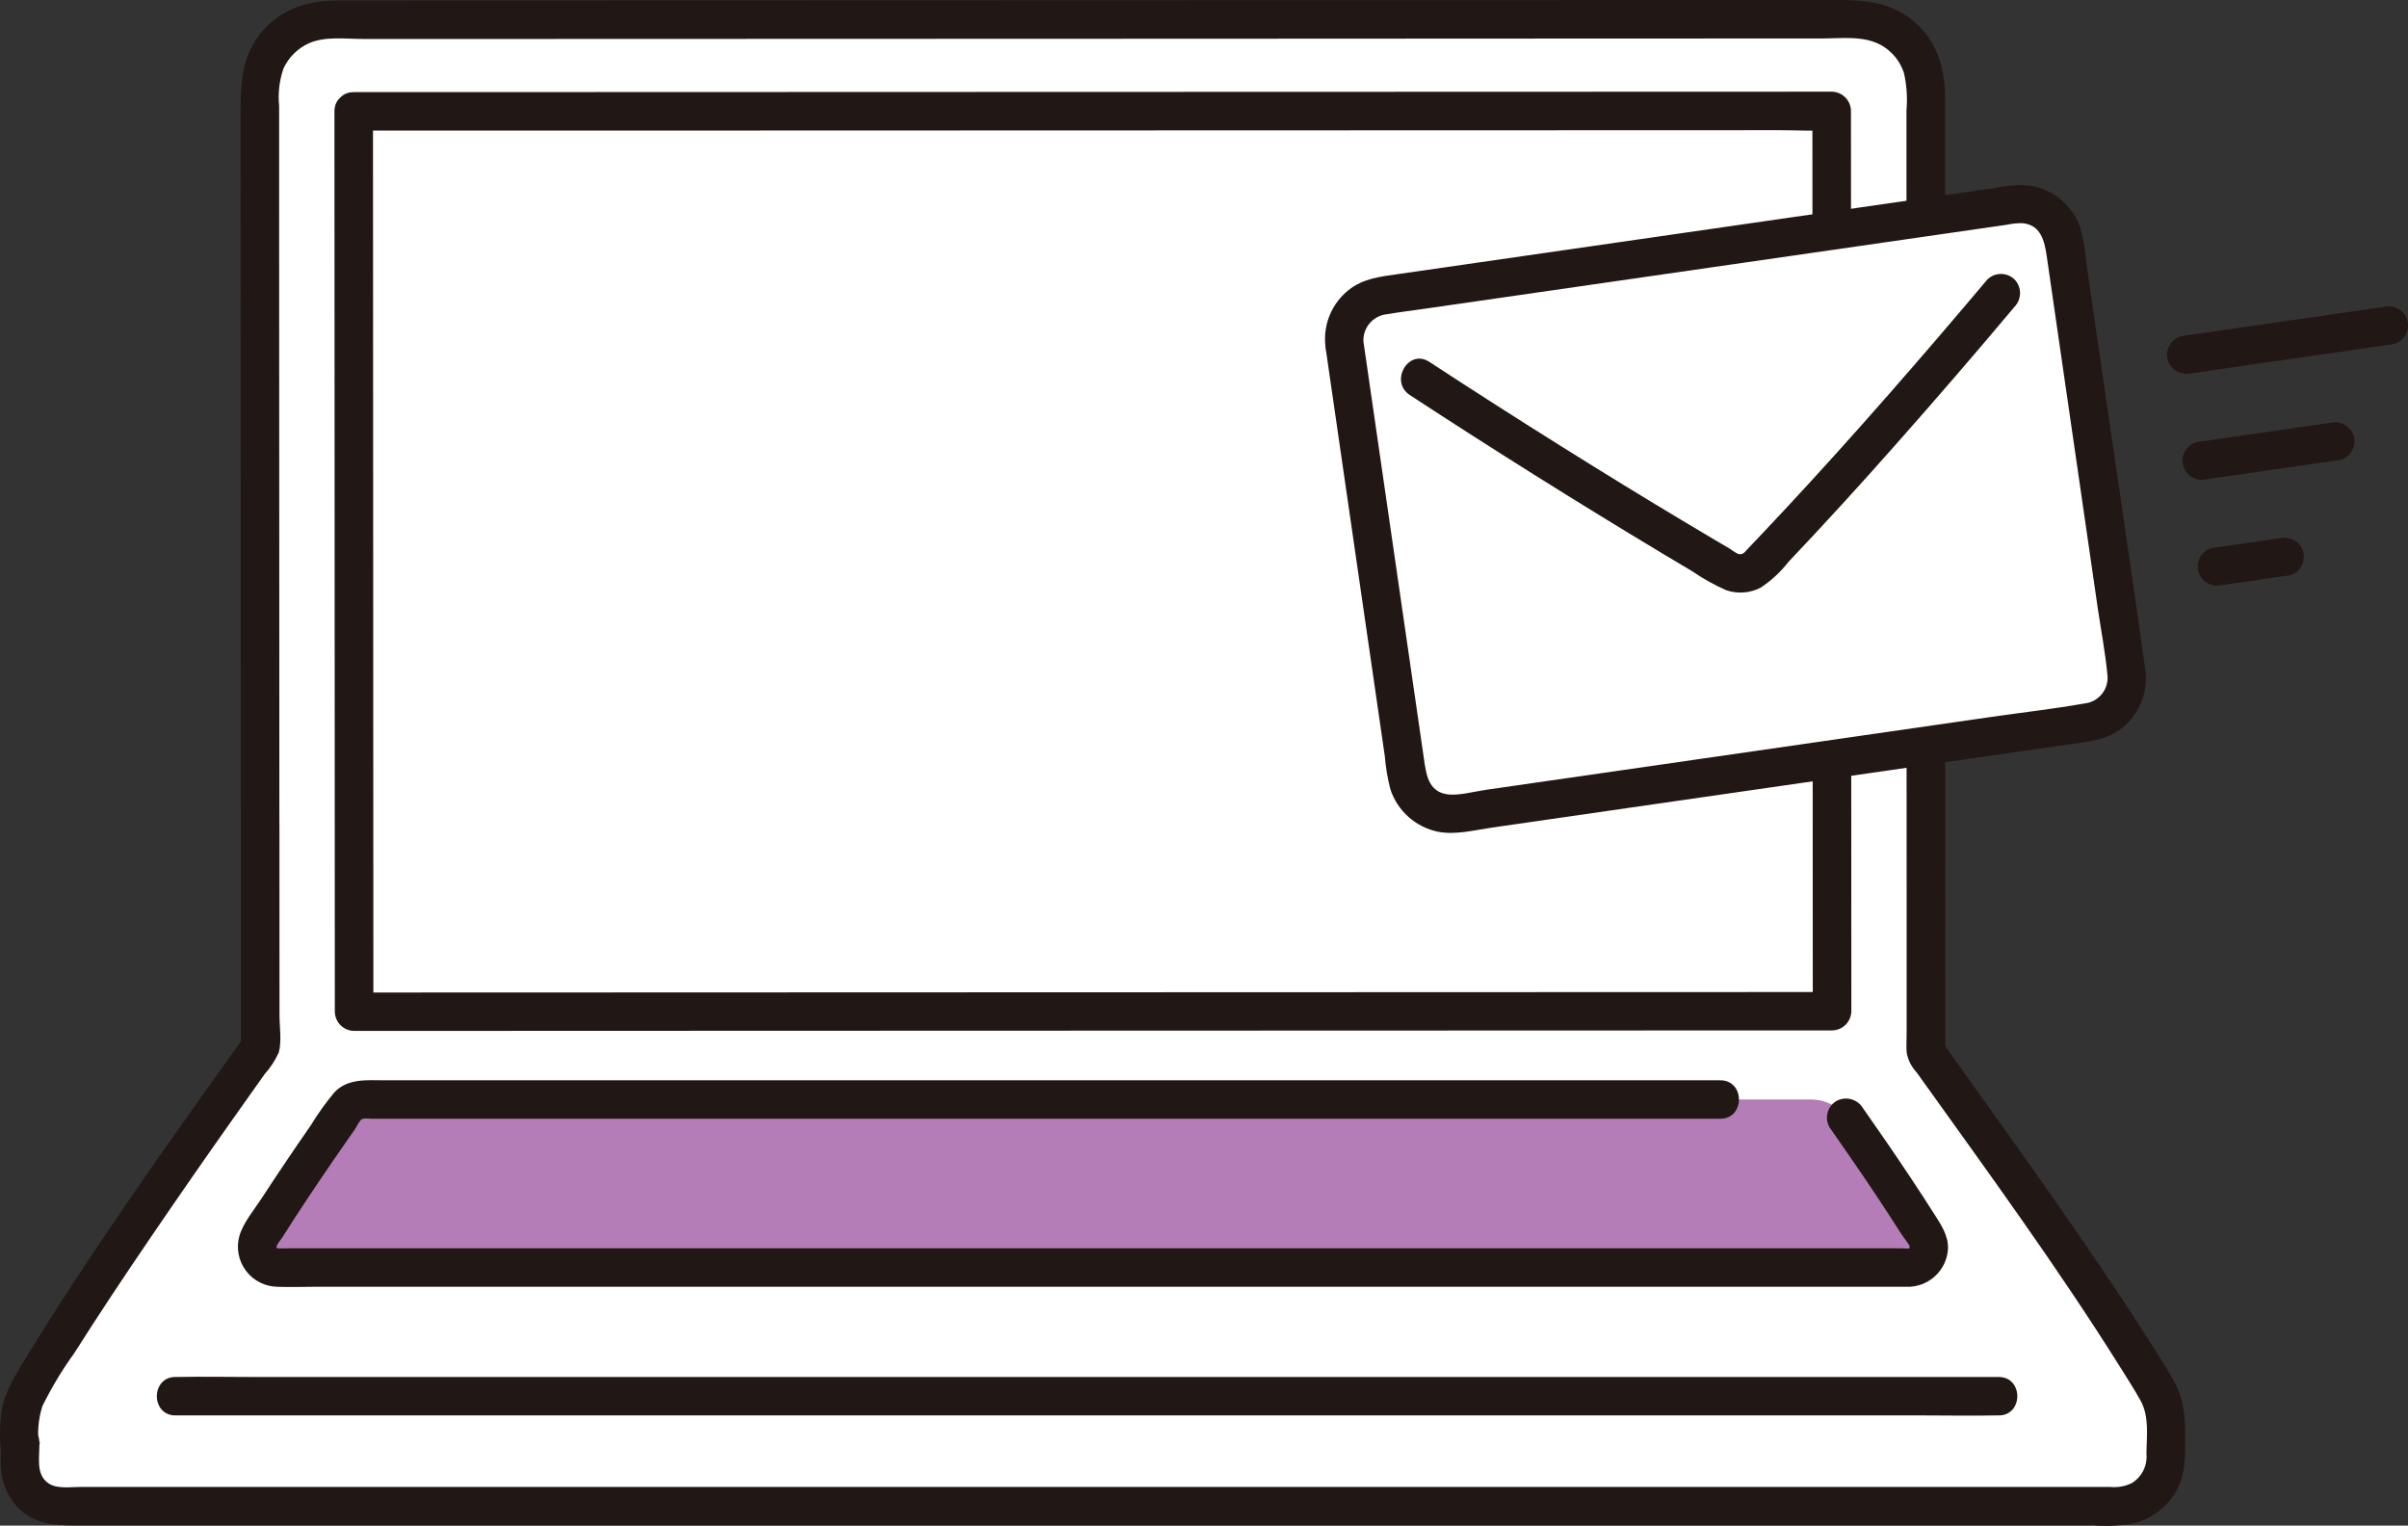 <svg width="281" height="178" viewBox="0 0 281 178" fill="none" xmlns="http://www.w3.org/2000/svg">
<rect x="0" y="0" width="281" height="178" fill="#333333" stroke="none"/>
<g clip-path="url(#clip0_209_119)">
<path d="M30.351 96.27C30.34 69.2 30.326 33.319 30.318 10.415C30.317 9.35 30.527 8.295 30.936 7.31C31.344 6.326 31.943 5.431 32.699 4.678C33.454 3.924 34.351 3.327 35.338 2.919C36.325 2.512 37.383 2.302 38.451 2.302C73.494 2.292 175.035 2.258 216.585 2.243C217.654 2.242 218.712 2.451 219.7 2.859C220.687 3.266 221.585 3.864 222.341 4.617C223.097 5.371 223.696 6.266 224.105 7.251C224.514 8.236 224.725 9.291 224.725 10.357C224.725 41.083 224.738 90.986 224.75 122.779C231.184 131.803 244.991 150.779 251.739 162.277C252.409 163.42 252.76 164.721 252.757 166.045C252.757 167.218 252.733 168.638 252.733 170.105C252.731 171.598 252.135 173.029 251.076 174.084C250.017 175.138 248.582 175.731 247.085 175.731H7.048C6.43 175.732 5.817 175.61 5.246 175.374C4.675 175.139 4.155 174.793 3.718 174.357C3.28 173.921 2.933 173.403 2.697 172.833C2.46 172.264 2.338 171.653 2.338 171.036C2.338 163.79 2.311 173.163 2.311 166.055C2.308 164.725 2.661 163.42 3.332 162.271C10.156 150.648 24.018 131.07 30.362 122.186C30.359 115.632 30.355 106.593 30.351 96.27Z" fill="white"/>
<path d="M211.399 128.283C212.192 128.283 212.973 128.474 213.676 128.84C214.379 129.207 214.983 129.737 215.436 130.386C218.497 134.746 221.789 139.567 224.714 144.265C224.938 144.622 225.063 145.033 225.074 145.455C225.085 145.877 224.983 146.294 224.779 146.663C224.574 147.032 224.274 147.34 223.91 147.554C223.545 147.769 223.13 147.882 222.708 147.882H32.363C31.941 147.883 31.527 147.772 31.163 147.559C30.799 147.347 30.499 147.042 30.293 146.675C30.087 146.308 29.983 145.893 29.992 145.473C30 145.053 30.121 144.643 30.342 144.284C33.275 139.574 36.576 134.74 39.645 130.367C40.098 129.72 40.701 129.193 41.403 128.83C42.105 128.466 42.884 128.277 43.675 128.278C78.797 128.278 176.281 128.278 211.404 128.278" fill="#B57DB7"/>
<path d="M213.493 131.523C215.417 134.267 217.32 137.025 219.173 139.817C220.073 141.175 220.961 142.541 221.837 143.915C222.081 144.3 222.717 145.086 222.822 145.362C222.896 145.549 222.837 145.643 222.69 145.675C222.63 145.69 222.128 145.644 221.964 145.644H33.582C33.198 145.644 32.723 145.648 32.375 145.652C32.361 145.652 32.213 145.394 32.242 145.652C32.2 145.285 32.731 144.717 32.992 144.299C34.824 141.402 36.729 138.545 38.668 135.715C39.57 134.399 40.48 133.087 41.397 131.78C41.605 131.483 41.947 130.707 42.274 130.546C42.575 130.487 42.884 130.481 43.187 130.528H75.53H134.077H200.754C203.649 130.528 203.653 126.041 200.754 126.041H86.207H60.226H44.978C42.905 126.041 40.609 125.775 39.034 127.433C38.021 128.646 37.1 129.932 36.278 131.281C35.268 132.735 34.268 134.196 33.279 135.662C32.358 137.027 31.449 138.4 30.552 139.78C29.66 141.153 28.386 142.637 27.927 144.231C27.739 144.919 27.712 145.64 27.847 146.34C27.982 147.04 28.275 147.7 28.705 148.27C29.135 148.839 29.689 149.303 30.326 149.626C30.964 149.949 31.666 150.122 32.381 150.132C33.771 150.185 35.173 150.132 36.564 150.132H220.585C221.192 150.132 221.798 150.14 222.404 150.132C223.023 150.16 223.642 150.066 224.224 149.855C224.806 149.644 225.341 149.32 225.798 148.903C226.255 148.486 226.625 147.983 226.886 147.423C227.148 146.863 227.297 146.257 227.324 145.64C227.34 144.098 226.518 142.908 225.721 141.652C224.847 140.277 223.959 138.911 223.058 137.554C221.205 134.762 219.302 132.003 217.377 129.26C217.065 128.758 216.572 128.395 216 128.245C215.427 128.095 214.819 128.17 214.3 128.455C213.789 128.759 213.418 129.251 213.267 129.825C213.116 130.399 213.197 131.01 213.493 131.525V131.523Z" fill="#211715"/>
<path d="M39.027 12.993C39.034 29.009 39.041 45.028 39.048 61.049L39.068 108.26C39.068 111.519 39.069 114.777 39.072 118.035C39.081 118.627 39.321 119.193 39.74 119.612C40.16 120.031 40.728 120.27 41.322 120.279L66.951 120.269L104.534 120.256L146.196 120.242L184.52 120.229L211.568 120.221H213.793C214.387 120.212 214.954 119.973 215.374 119.554C215.794 119.135 216.033 118.569 216.042 117.977C216.037 104.065 216.031 90.153 216.024 76.241C216.017 61.763 216.011 47.286 216.006 32.808L215.997 12.938C215.989 12.346 215.749 11.78 215.329 11.361C214.909 10.942 214.342 10.703 213.748 10.695L198.92 10.7L162.444 10.712L116.333 10.726L72.598 10.741L43.356 10.749H41.277C38.383 10.749 38.377 15.236 41.277 15.236L68.096 15.237L110.74 15.223L157.199 15.208L195.461 15.196L207.762 15.191C209.655 15.191 211.597 15.316 213.487 15.191C213.573 15.185 213.661 15.191 213.746 15.191L211.497 12.948L211.513 51.148C211.519 65.956 211.525 80.764 211.532 95.572C211.532 103.044 211.535 110.516 211.542 117.986L213.791 115.743L188.566 115.75L151.192 115.763L109.541 115.777L71.033 115.791L43.606 115.8H41.322L43.571 118.043C43.561 108.83 43.557 99.616 43.559 90.402L43.536 37.484C43.533 29.321 43.529 21.157 43.526 12.993C43.525 10.109 39.026 10.104 39.027 12.993Z" fill="#211715"/>
<path d="M32.601 96.27L32.581 46.731C32.581 38.77 32.578 30.809 32.572 22.848C32.572 19.35 32.572 15.852 32.572 12.353C32.426 10.89 32.595 9.413 33.069 8.02C33.667 6.701 34.726 5.644 36.049 5.048C37.919 4.206 40.301 4.546 42.308 4.545H48.58H63.473L99.961 4.533L140.918 4.519L180.417 4.499L212.636 4.487C214.979 4.487 217.603 4.106 219.696 5.369C220.863 6.082 221.74 7.184 222.17 8.48C222.501 9.913 222.604 11.389 222.476 12.854C222.476 19.827 222.476 26.799 222.476 33.772C222.476 49.694 222.479 65.616 222.486 81.539C222.486 89.295 222.488 97.052 222.493 104.809C222.493 108.375 222.493 111.941 222.493 115.507C222.493 117.179 222.493 118.852 222.493 120.524C222.493 121.272 222.443 122.036 222.493 122.779C222.645 123.655 223.051 124.468 223.66 125.116C231.762 136.442 240.012 147.707 247.414 159.506C248.222 160.795 249.052 162.081 249.791 163.409C250.836 165.289 250.493 167.547 250.478 169.618C250.541 170.286 250.417 170.959 250.119 171.56C249.821 172.162 249.361 172.67 248.791 173.026C248.013 173.409 247.144 173.569 246.281 173.488H9.292C8.168 173.488 6.693 173.722 5.716 173.099C4.029 172.025 4.7 169.783 4.581 168.101C4.413 165.719 0.738 164.887 0.163 167.504C0.107 167.968 0.076 168.434 0.069 168.901H4.568C4.324 167.281 4.452 165.627 4.943 164.063C6.008 161.898 7.255 159.826 8.67 157.869C11.588 153.255 14.623 148.715 17.697 144.204C20.739 139.739 23.82 135.3 26.939 130.886C28.251 129.027 29.566 127.171 30.884 125.318C31.565 124.565 32.123 123.709 32.536 122.783C32.89 121.505 32.616 119.784 32.615 118.471L32.607 96.27C32.607 93.382 28.108 93.378 28.108 96.27C28.108 104.908 28.111 113.547 28.118 122.186L28.426 121.053C19.581 133.44 10.678 145.871 2.754 158.871C1.487 160.941 0.294 162.914 0.094 165.393C-0.018 166.559 -0.027 167.733 0.068 168.901C0.068 169.496 0.305 170.067 0.727 170.487C1.149 170.908 1.721 171.144 2.317 171.144C2.914 171.144 3.486 170.908 3.908 170.487C4.33 170.067 4.568 169.496 4.568 168.901C4.61 168.534 4.754 167.548 4.501 168.697L0.082 168.101C0.135 168.838 0.089 169.596 0.089 170.333C-0.019 172.293 0.635 174.22 1.914 175.712C3.695 177.688 6.078 177.975 8.569 177.975H244.319C246.001 178.11 247.693 178 249.342 177.648C251.2 177.078 252.79 175.858 253.818 174.212C254.981 172.343 254.976 170.321 254.993 168.194C255.015 165.683 254.94 163.398 253.681 161.145C252.888 159.722 251.999 158.341 251.131 156.967C249.185 153.873 247.163 150.826 245.113 147.798C240.792 141.416 236.333 135.126 231.85 128.855C230.131 126.452 228.413 124.049 226.695 121.647L227.002 122.779C226.997 108.161 226.992 93.543 226.987 78.926C226.982 63.252 226.979 47.579 226.978 31.907C226.978 25.085 226.978 18.263 226.978 11.441C226.978 7.88 225.984 4.591 223.089 2.297C220.442 0.202 217.509 0 214.276 0L183.16 0.011L144.521 0.024L103.958 0.038L67.059 0.05L39.328 0.059C36.021 0.059 32.912 1 30.674 3.562C28.162 6.437 28.069 9.731 28.07 13.344L28.078 35.428L28.098 84.945C28.098 88.721 28.099 92.496 28.102 96.272C28.103 99.156 32.602 99.162 32.601 96.27Z" fill="#211715"/>
<path d="M233.236 160.654H29.127C26.364 160.654 23.597 160.599 20.835 160.654C20.716 160.654 20.597 160.654 20.478 160.654C17.583 160.654 17.578 165.141 20.478 165.141H224.587C227.348 165.141 230.116 165.196 232.878 165.141C232.997 165.141 233.116 165.141 233.236 165.141C236.13 165.141 236.134 160.654 233.236 160.654Z" fill="#211715"/>
<path d="M156.664 40.207C158.882 55.499 161.756 75.313 163.991 90.724C164.088 91.393 164.316 92.037 164.663 92.618C165.009 93.199 165.467 93.707 166.01 94.112C166.553 94.516 167.171 94.81 167.828 94.977C168.486 95.143 169.169 95.179 169.84 95.082C187.603 92.519 225.424 87.067 243.997 84.385C244.669 84.289 245.314 84.061 245.897 83.716C246.48 83.371 246.989 82.914 247.395 82.372C247.801 81.83 248.095 81.214 248.261 80.558C248.428 79.902 248.463 79.22 248.365 78.551C246.124 63.147 243.252 43.334 241.039 28.038C240.943 27.368 240.715 26.724 240.369 26.142C240.023 25.56 239.565 25.052 239.022 24.647C238.479 24.242 237.861 23.948 237.203 23.782C236.546 23.616 235.862 23.58 235.191 23.678C219.614 25.921 178.388 31.87 161.033 34.374C160.362 34.471 159.717 34.699 159.134 35.044C158.551 35.389 158.043 35.846 157.637 36.388C157.231 36.929 156.936 37.545 156.769 38.2C156.602 38.856 156.566 39.538 156.664 40.207Z" fill="white"/>
<path d="M154.736 40.902C156.412 52.459 158.088 64.016 159.764 75.572C160.175 78.406 160.586 81.239 160.997 84.071L161.601 88.235C161.706 89.537 161.924 90.828 162.251 92.092C162.66 93.336 163.392 94.449 164.372 95.319C165.353 96.189 166.546 96.785 167.832 97.046C169.873 97.432 172.055 96.854 174.087 96.56C192.532 93.9 210.976 91.24 229.421 88.58L241.523 86.833C243.731 86.514 245.864 86.353 247.681 84.904C248.704 84.066 249.487 82.972 249.948 81.734C250.409 80.496 250.532 79.158 250.305 77.856C248.696 66.335 246.961 54.83 245.293 43.316C244.873 40.428 244.455 37.537 244.037 34.647C243.855 33.39 243.673 32.133 243.49 30.876C243.378 29.456 243.144 28.049 242.792 26.669C242.39 25.451 241.679 24.358 240.728 23.495C239.777 22.632 238.618 22.029 237.365 21.744C235.52 21.342 233.616 21.816 231.782 22.08L208.445 25.445L180.58 29.465L168.341 31.231L163.136 31.979C161.045 32.281 159.082 32.48 157.362 33.848C156.407 34.612 155.659 35.603 155.187 36.73C154.715 37.857 154.534 39.084 154.66 40.298C154.677 40.888 154.92 41.449 155.338 41.866C155.756 42.283 156.318 42.525 156.909 42.542C157.505 42.538 158.075 42.3 158.496 41.88C158.917 41.46 159.155 40.892 159.159 40.298C159.075 39.88 159.079 39.45 159.172 39.033C159.265 38.617 159.445 38.225 159.699 37.883C159.952 37.54 160.276 37.254 160.647 37.043C161.018 36.833 161.43 36.702 161.855 36.659C163.35 36.403 164.863 36.225 166.364 36.005L177.175 34.446L203.282 30.68L227.326 27.212L232.152 26.516L234.167 26.225C234.772 26.093 235.389 26.03 236.009 26.038C238.141 26.232 238.582 28.095 238.839 29.862C239.219 32.495 239.601 35.127 239.982 37.76C241.586 48.837 243.192 59.912 244.801 70.987C245.176 73.54 245.674 76.111 245.919 78.679C245.973 79.082 245.944 79.491 245.835 79.883C245.727 80.274 245.54 80.64 245.286 80.958C245.032 81.276 244.717 81.539 244.358 81.732C244 81.926 243.606 82.045 243.201 82.083C239.639 82.713 236.026 83.118 232.45 83.634C214.629 86.206 196.807 88.777 178.985 91.345L173.395 92.151C171.896 92.368 170.084 92.899 168.733 92.648C166.637 92.259 166.416 90.254 166.162 88.506L165.006 80.537C163.39 69.4 161.775 58.263 160.16 47.126L159.083 39.699C158.921 39.127 158.54 38.642 158.022 38.349C157.504 38.056 156.891 37.978 156.316 38.132C155.745 38.301 155.262 38.684 154.967 39.2C154.673 39.716 154.59 40.326 154.736 40.902Z" fill="#211715"/>
<path d="M164.519 46.09C174.253 52.458 184.108 58.638 194.084 64.629C195.208 65.302 196.333 65.972 197.458 66.639C198.709 67.501 200.039 68.243 201.43 68.856C202.084 69.082 202.777 69.172 203.468 69.123C204.158 69.074 204.831 68.886 205.447 68.57C206.692 67.75 207.793 66.731 208.706 65.554C212.955 61.071 217.121 56.515 221.205 51.886C225.907 46.581 230.536 41.214 235.093 35.783C235.501 35.355 235.728 34.787 235.728 34.197C235.728 33.606 235.501 33.039 235.093 32.611C234.669 32.194 234.098 31.961 233.502 31.961C232.907 31.961 232.336 32.194 231.912 32.611C224.227 41.728 216.403 50.731 208.273 59.457C207.311 60.489 206.344 61.518 205.373 62.542C204.916 63.024 204.459 63.504 204.001 63.983C203.713 64.284 203.468 64.702 203.011 64.66C202.636 64.625 202.128 64.177 201.822 63.998L200.254 63.076C199.072 62.378 197.89 61.676 196.711 60.97C191.879 58.078 187.078 55.136 182.307 52.144C177.102 48.886 171.929 45.577 166.789 42.216C164.361 40.627 162.104 44.511 164.519 46.09Z" fill="#211715"/>
<path d="M278.169 35.81L257.512 38.793L254.53 39.225C253.957 39.386 253.471 39.767 253.176 40.283C252.882 40.8 252.804 41.411 252.958 41.984C253.13 42.55 253.513 43.028 254.028 43.319C254.543 43.611 255.151 43.694 255.726 43.551L276.378 40.569L279.36 40.138C279.933 39.977 280.42 39.596 280.714 39.08C281.008 38.563 281.086 37.952 280.931 37.378C280.76 36.812 280.377 36.334 279.862 36.043C279.347 35.751 278.739 35.668 278.164 35.811L278.169 35.81Z" fill="#211715"/>
<path d="M271.906 49.332L258.263 51.304L256.325 51.585C255.752 51.746 255.266 52.127 254.972 52.643C254.678 53.16 254.6 53.771 254.755 54.345C254.926 54.911 255.309 55.389 255.824 55.68C256.339 55.972 256.947 56.055 257.521 55.912L271.164 53.939L273.102 53.659C273.675 53.498 274.161 53.117 274.455 52.601C274.749 52.084 274.827 51.473 274.673 50.9C274.501 50.334 274.118 49.856 273.603 49.565C273.088 49.273 272.48 49.19 271.906 49.333V49.332Z" fill="#211715"/>
<path d="M265.992 62.803L259.1 63.799L258.121 63.941C257.556 64.095 257.073 64.464 256.777 64.969C256.628 65.223 256.531 65.504 256.491 65.796C256.45 66.088 256.468 66.385 256.543 66.67C256.618 66.956 256.749 67.223 256.927 67.458C257.106 67.693 257.329 67.89 257.584 68.039C258.119 68.309 258.731 68.389 259.317 68.265L266.21 67.268L267.188 67.126C267.753 66.971 268.236 66.602 268.532 66.098C268.833 65.574 268.914 64.953 268.759 64.37C268.601 63.807 268.232 63.327 267.728 63.029C267.193 62.759 266.582 62.679 265.995 62.803H265.992Z" fill="#211715"/>
</g>
<defs>
<clipPath id="clip0_209_119">
<rect width="281" height="178" fill="white"/>
</clipPath>
</defs>
</svg>
